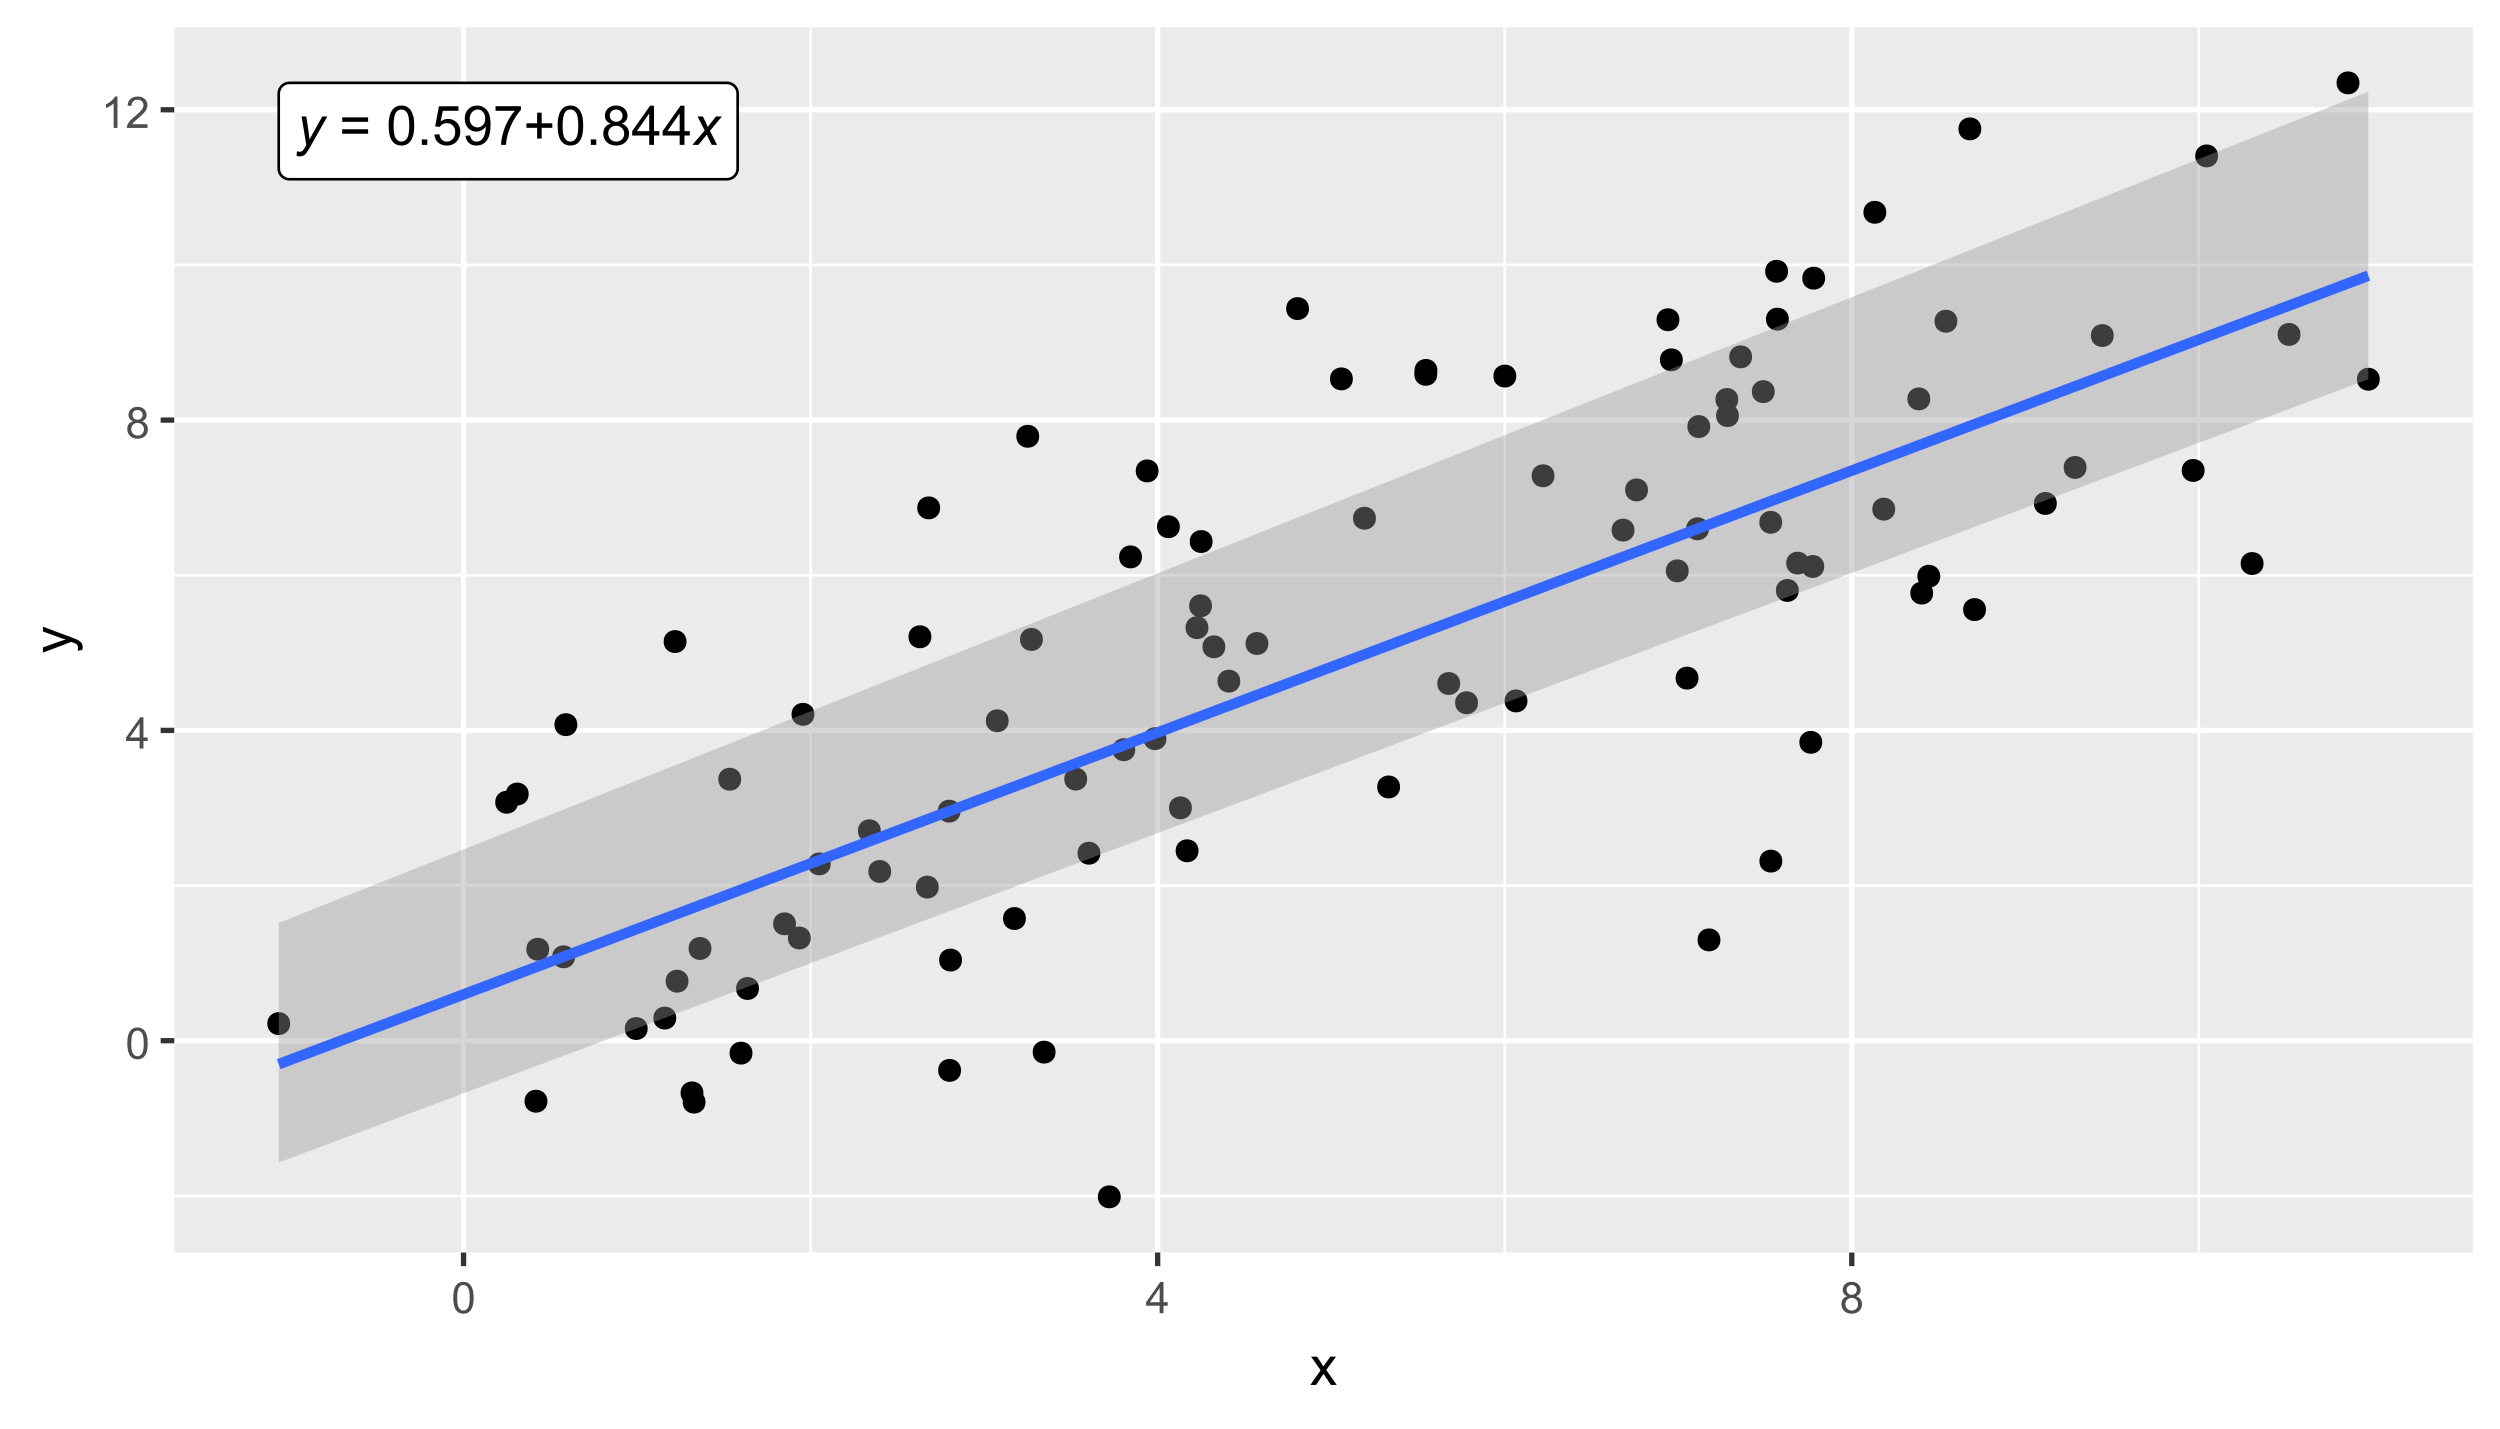 <?xml version="1.0" encoding="UTF-8"?>
<svg xmlns="http://www.w3.org/2000/svg" xmlns:xlink="http://www.w3.org/1999/xlink" width="504" height="288" viewBox="0 0 504 288">
<defs>
<g>
<g id="glyph-0-0">
<path d="M 0 2.211 L 0.059 1.293 C 0.262 1.352 0.457 1.379 0.648 1.379 C 0.844 1.379 1.004 1.336 1.125 1.246 C 1.285 1.125 1.457 0.902 1.645 0.578 L 1.957 0.016 L 1.004 -5.727 L 1.961 -5.727 L 2.395 -2.828 C 2.48 -2.258 2.555 -1.688 2.613 -1.117 L 5.176 -5.727 L 6.195 -5.727 L 2.543 0.762 C 2.191 1.391 1.879 1.812 1.605 2.016 C 1.332 2.223 1.02 2.324 0.664 2.324 C 0.438 2.324 0.215 2.285 0 2.211 Z M 0 2.211 "/>
</g>
<g id="glyph-0-1">
<path d="M -0.016 0 L 2.473 -2.906 L 1.047 -5.727 L 2.125 -5.727 L 2.609 -4.707 C 2.789 -4.324 2.949 -3.961 3.094 -3.613 L 4.742 -5.727 L 5.934 -5.727 L 3.531 -2.828 L 4.977 0 L 3.898 0 L 3.324 -1.164 C 3.203 -1.414 3.066 -1.719 2.91 -2.086 L 1.207 0 Z M -0.016 0 "/>
</g>
<g id="glyph-1-0">
<path d="M 5.832 -4.648 L 0.613 -4.648 L 0.613 -5.551 L 5.832 -5.551 L 5.832 -4.648 M 5.832 -2.246 L 0.613 -2.246 L 0.613 -3.152 L 5.832 -3.152 Z M 5.832 -2.246 "/>
</g>
<g id="glyph-1-1">
<path d="M 0.457 -3.898 C 0.457 -4.832 0.555 -5.582 0.746 -6.152 C 0.938 -6.723 1.223 -7.164 1.605 -7.473 C 1.984 -7.781 2.461 -7.934 3.035 -7.934 C 3.457 -7.934 3.832 -7.848 4.152 -7.68 C 4.469 -7.508 4.734 -7.262 4.941 -6.941 C 5.152 -6.617 5.316 -6.227 5.434 -5.766 C 5.551 -5.305 5.613 -4.68 5.613 -3.898 C 5.613 -2.969 5.516 -2.223 5.324 -1.652 C 5.137 -1.082 4.852 -0.641 4.473 -0.332 C 4.094 -0.02 3.613 0.133 3.035 0.133 C 2.273 0.133 1.676 -0.137 1.238 -0.684 C 0.719 -1.344 0.457 -2.414 0.457 -3.898 M 1.457 -3.898 C 1.457 -2.602 1.605 -1.738 1.91 -1.309 C 2.215 -0.879 2.59 -0.664 3.035 -0.664 C 3.48 -0.664 3.855 -0.879 4.16 -1.309 C 4.461 -1.742 4.613 -2.605 4.613 -3.898 C 4.613 -5.199 4.461 -6.062 4.16 -6.488 C 3.855 -6.918 3.477 -7.133 3.023 -7.133 C 2.578 -7.133 2.223 -6.941 1.957 -6.566 C 1.621 -6.086 1.457 -5.195 1.457 -3.898 Z M 1.457 -3.898 "/>
</g>
<g id="glyph-1-2">
<path d="M 1.004 0 L 1.004 -1.105 L 2.109 -1.105 L 2.109 0 Z M 1.004 0 "/>
</g>
<g id="glyph-1-3">
<path d="M 0.457 -2.07 L 1.477 -2.156 C 1.551 -1.66 1.727 -1.289 2.004 -1.039 C 2.277 -0.789 2.609 -0.664 2.996 -0.664 C 3.465 -0.664 3.859 -0.84 4.184 -1.191 C 4.508 -1.543 4.668 -2.012 4.668 -2.594 C 4.668 -3.145 4.512 -3.582 4.203 -3.902 C 3.891 -4.223 3.484 -4.383 2.98 -4.383 C 2.668 -4.383 2.387 -4.312 2.133 -4.168 C 1.883 -4.027 1.684 -3.844 1.543 -3.617 L 0.629 -3.734 L 1.395 -7.793 L 5.324 -7.793 L 5.324 -6.867 L 2.172 -6.867 L 1.746 -4.742 C 2.223 -5.074 2.719 -5.238 3.238 -5.238 C 3.93 -5.238 4.512 -5 4.984 -4.523 C 5.461 -4.043 5.699 -3.43 5.699 -2.68 C 5.699 -1.965 5.488 -1.348 5.074 -0.824 C 4.566 -0.184 3.875 0.133 2.996 0.133 C 2.277 0.133 1.691 -0.066 1.238 -0.469 C 0.781 -0.871 0.523 -1.406 0.457 -2.07 Z M 0.457 -2.07 "/>
</g>
<g id="glyph-1-4">
<path d="M 0.605 -1.828 L 1.535 -1.914 C 1.617 -1.477 1.766 -1.156 1.988 -0.961 C 2.211 -0.762 2.496 -0.664 2.848 -0.664 C 3.145 -0.664 3.406 -0.73 3.629 -0.867 C 3.855 -1.004 4.039 -1.188 4.184 -1.414 C 4.328 -1.645 4.445 -1.953 4.543 -2.34 C 4.641 -2.727 4.691 -3.121 4.691 -3.523 C 4.691 -3.57 4.688 -3.633 4.684 -3.719 C 4.492 -3.41 4.227 -3.16 3.891 -2.969 C 3.555 -2.773 3.188 -2.68 2.797 -2.68 C 2.145 -2.68 1.59 -2.918 1.137 -3.391 C 0.684 -3.863 0.457 -4.492 0.457 -5.266 C 0.457 -6.066 0.695 -6.715 1.168 -7.203 C 1.641 -7.691 2.23 -7.934 2.941 -7.934 C 3.457 -7.934 3.926 -7.797 4.352 -7.52 C 4.777 -7.242 5.102 -6.848 5.324 -6.336 C 5.543 -5.824 5.656 -5.082 5.656 -4.113 C 5.656 -3.102 5.547 -2.301 5.324 -1.699 C 5.105 -1.102 4.781 -0.648 4.348 -0.336 C 3.914 -0.023 3.406 0.133 2.824 0.133 C 2.207 0.133 1.703 -0.035 1.309 -0.379 C 0.918 -0.723 0.684 -1.207 0.605 -1.828 M 4.578 -5.316 C 4.578 -5.871 4.43 -6.312 4.133 -6.641 C 3.836 -6.969 3.48 -7.133 3.062 -7.133 C 2.629 -7.133 2.254 -6.957 1.934 -6.602 C 1.617 -6.25 1.457 -5.793 1.457 -5.234 C 1.457 -4.73 1.605 -4.32 1.91 -4.008 C 2.215 -3.695 2.59 -3.535 3.035 -3.535 C 3.484 -3.535 3.852 -3.695 4.141 -4.008 C 4.434 -4.32 4.578 -4.758 4.578 -5.316 Z M 4.578 -5.316 "/>
</g>
<g id="glyph-1-5">
<path d="M 0.523 -6.867 L 0.523 -7.801 L 5.637 -7.801 L 5.637 -7.047 C 5.137 -6.512 4.637 -5.797 4.141 -4.91 C 3.648 -4.023 3.266 -3.109 2.996 -2.172 C 2.805 -1.512 2.68 -0.785 2.625 0 L 1.629 0 C 1.641 -0.621 1.762 -1.371 1.996 -2.254 C 2.227 -3.133 2.562 -3.984 3 -4.801 C 3.438 -5.617 3.902 -6.309 4.395 -6.867 Z M 0.523 -6.867 "/>
</g>
<g id="glyph-1-6">
<path d="M 2.766 -1.277 L 2.766 -3.445 L 0.613 -3.445 L 0.613 -4.352 L 2.766 -4.352 L 2.766 -6.5 L 3.684 -6.5 L 3.684 -4.352 L 5.832 -4.352 L 5.832 -3.445 L 3.684 -3.445 L 3.684 -1.277 Z M 2.766 -1.277 "/>
</g>
<g id="glyph-1-7">
<path d="M 1.953 -4.285 C 1.551 -4.434 1.25 -4.645 1.055 -4.918 C 0.863 -5.188 0.766 -5.516 0.766 -5.898 C 0.766 -6.473 0.973 -6.957 1.387 -7.348 C 1.797 -7.738 2.348 -7.934 3.035 -7.934 C 3.727 -7.934 4.281 -7.734 4.699 -7.332 C 5.121 -6.934 5.332 -6.445 5.332 -5.871 C 5.332 -5.504 5.234 -5.184 5.043 -4.914 C 4.852 -4.641 4.559 -4.434 4.168 -4.285 C 4.652 -4.129 5.02 -3.871 5.273 -3.52 C 5.527 -3.168 5.656 -2.746 5.656 -2.258 C 5.656 -1.582 5.414 -1.016 4.938 -0.555 C 4.461 -0.094 3.832 0.133 3.051 0.133 C 2.27 0.133 1.641 -0.098 1.164 -0.559 C 0.688 -1.02 0.449 -1.594 0.449 -2.285 C 0.449 -2.801 0.578 -3.23 0.84 -3.578 C 1.098 -3.922 1.469 -4.16 1.953 -4.285 M 1.758 -5.93 C 1.758 -5.555 1.879 -5.25 2.117 -5.012 C 2.359 -4.777 2.672 -4.656 3.055 -4.656 C 3.43 -4.656 3.738 -4.773 3.977 -5.012 C 4.215 -5.246 4.332 -5.535 4.332 -5.875 C 4.332 -6.23 4.211 -6.531 3.965 -6.773 C 3.719 -7.016 3.414 -7.137 3.047 -7.137 C 2.676 -7.137 2.367 -7.02 2.125 -6.781 C 1.879 -6.543 1.758 -6.262 1.758 -5.93 M 1.445 -2.281 C 1.445 -2.004 1.512 -1.734 1.641 -1.477 C 1.773 -1.219 1.969 -1.02 2.227 -0.875 C 2.484 -0.734 2.762 -0.664 3.062 -0.664 C 3.523 -0.664 3.906 -0.812 4.211 -1.109 C 4.512 -1.41 4.664 -1.789 4.664 -2.246 C 4.664 -2.715 4.508 -3.102 4.195 -3.406 C 3.887 -3.711 3.496 -3.863 3.031 -3.863 C 2.574 -3.863 2.195 -3.715 1.895 -3.414 C 1.594 -3.109 1.445 -2.734 1.445 -2.281 Z M 1.445 -2.281 "/>
</g>
<g id="glyph-1-8">
<path d="M 3.57 0 L 3.57 -1.891 L 0.141 -1.891 L 0.141 -2.781 L 3.746 -7.902 L 4.539 -7.902 L 4.539 -2.781 L 5.605 -2.781 L 5.605 -1.891 L 4.539 -1.891 L 4.539 0 L 3.57 0 M 3.57 -2.781 L 3.57 -6.344 L 1.094 -2.781 Z M 3.57 -2.781 "/>
</g>
<g id="glyph-2-0">
<path d="M 0.367 -3.105 C 0.367 -3.852 0.441 -4.449 0.594 -4.906 C 0.75 -5.359 0.977 -5.711 1.277 -5.957 C 1.582 -6.203 1.961 -6.324 2.418 -6.324 C 2.758 -6.324 3.055 -6.258 3.309 -6.121 C 3.562 -5.984 3.773 -5.789 3.941 -5.531 C 4.105 -5.277 4.238 -4.965 4.332 -4.594 C 4.426 -4.227 4.473 -3.73 4.473 -3.105 C 4.473 -2.367 4.398 -1.77 4.246 -1.316 C 4.094 -0.863 3.867 -0.512 3.562 -0.266 C 3.262 -0.016 2.879 0.109 2.418 0.109 C 1.812 0.109 1.336 -0.109 0.988 -0.547 C 0.574 -1.07 0.367 -1.922 0.367 -3.105 M 1.16 -3.105 C 1.16 -2.074 1.281 -1.383 1.523 -1.043 C 1.766 -0.699 2.062 -0.527 2.418 -0.527 C 2.773 -0.527 3.074 -0.699 3.316 -1.043 C 3.559 -1.387 3.68 -2.074 3.68 -3.105 C 3.68 -4.145 3.559 -4.832 3.316 -5.172 C 3.074 -5.516 2.773 -5.684 2.41 -5.684 C 2.055 -5.684 1.773 -5.535 1.559 -5.234 C 1.293 -4.852 1.16 -4.141 1.16 -3.105 Z M 1.16 -3.105 "/>
</g>
<g id="glyph-2-1">
<path d="M 2.844 0 L 2.844 -1.508 L 0.113 -1.508 L 0.113 -2.219 L 2.988 -6.301 L 3.617 -6.301 L 3.617 -2.219 L 4.469 -2.219 L 4.469 -1.508 L 3.617 -1.508 L 3.617 0 L 2.844 0 M 2.844 -2.219 L 2.844 -5.059 L 0.871 -2.219 Z M 2.844 -2.219 "/>
</g>
<g id="glyph-2-2">
<path d="M 1.555 -3.418 C 1.234 -3.535 0.996 -3.699 0.844 -3.918 C 0.688 -4.137 0.609 -4.398 0.609 -4.699 C 0.609 -5.16 0.773 -5.543 1.105 -5.855 C 1.434 -6.168 1.871 -6.324 2.418 -6.324 C 2.969 -6.324 3.41 -6.164 3.746 -5.848 C 4.082 -5.527 4.25 -5.137 4.25 -4.68 C 4.25 -4.387 4.172 -4.133 4.02 -3.918 C 3.867 -3.699 3.633 -3.535 3.32 -3.418 C 3.707 -3.289 4.004 -3.086 4.203 -2.805 C 4.406 -2.523 4.508 -2.191 4.508 -1.801 C 4.508 -1.262 4.316 -0.809 3.938 -0.441 C 3.555 -0.074 3.055 0.109 2.434 0.109 C 1.809 0.109 1.309 -0.078 0.93 -0.445 C 0.547 -0.812 0.355 -1.273 0.355 -1.82 C 0.355 -2.23 0.461 -2.574 0.668 -2.852 C 0.875 -3.129 1.172 -3.316 1.555 -3.418 M 1.402 -4.727 C 1.402 -4.43 1.496 -4.184 1.688 -3.996 C 1.879 -3.809 2.129 -3.711 2.438 -3.711 C 2.734 -3.711 2.977 -3.805 3.168 -3.992 C 3.359 -4.18 3.453 -4.41 3.453 -4.684 C 3.453 -4.969 3.355 -5.207 3.16 -5.398 C 2.965 -5.594 2.719 -5.688 2.43 -5.688 C 2.133 -5.688 1.887 -5.594 1.691 -5.406 C 1.5 -5.215 1.402 -4.988 1.402 -4.727 M 1.152 -1.816 C 1.152 -1.598 1.203 -1.383 1.309 -1.176 C 1.414 -0.973 1.57 -0.812 1.773 -0.699 C 1.98 -0.586 2.203 -0.527 2.441 -0.527 C 2.809 -0.527 3.117 -0.648 3.355 -0.887 C 3.598 -1.121 3.719 -1.426 3.719 -1.793 C 3.719 -2.164 3.594 -2.473 3.344 -2.715 C 3.098 -2.961 2.789 -3.082 2.414 -3.082 C 2.051 -3.082 1.75 -2.961 1.512 -2.719 C 1.27 -2.48 1.152 -2.18 1.152 -1.816 Z M 1.152 -1.816 "/>
</g>
<g id="glyph-2-3">
<path d="M 3.277 0 L 2.504 0 L 2.504 -4.93 C 2.32 -4.75 2.074 -4.574 1.773 -4.395 C 1.469 -4.219 1.199 -4.086 0.957 -3.996 L 0.957 -4.742 C 1.391 -4.945 1.77 -5.195 2.094 -5.484 C 2.418 -5.773 2.645 -6.055 2.781 -6.324 L 3.277 -6.324 Z M 3.277 0 "/>
</g>
<g id="glyph-2-4">
<path d="M 4.43 -0.742 L 4.43 0 L 0.266 0 C 0.262 -0.188 0.289 -0.367 0.355 -0.539 C 0.461 -0.82 0.633 -1.102 0.867 -1.375 C 1.098 -1.648 1.438 -1.969 1.879 -2.328 C 2.562 -2.891 3.023 -3.336 3.266 -3.664 C 3.508 -3.992 3.625 -4.301 3.625 -4.594 C 3.625 -4.898 3.516 -5.16 3.297 -5.367 C 3.078 -5.578 2.793 -5.684 2.441 -5.684 C 2.066 -5.684 1.77 -5.574 1.547 -5.352 C 1.324 -5.125 1.211 -4.816 1.207 -4.422 L 0.414 -4.504 C 0.469 -5.098 0.672 -5.547 1.027 -5.859 C 1.383 -6.168 1.859 -6.324 2.457 -6.324 C 3.062 -6.324 3.539 -6.156 3.895 -5.824 C 4.246 -5.488 4.422 -5.07 4.422 -4.578 C 4.422 -4.324 4.371 -4.078 4.266 -3.832 C 4.164 -3.59 3.992 -3.332 3.754 -3.062 C 3.516 -2.793 3.117 -2.426 2.562 -1.957 C 2.098 -1.566 1.801 -1.301 1.668 -1.164 C 1.535 -1.023 1.426 -0.883 1.34 -0.742 Z M 4.43 -0.742 "/>
</g>
<g id="glyph-3-0">
<path d="M 0.082 0 L 2.164 -2.965 L 0.234 -5.703 L 1.445 -5.703 L 2.32 -4.367 C 2.484 -4.113 2.617 -3.898 2.719 -3.727 C 2.875 -3.965 3.02 -4.172 3.152 -4.355 L 4.113 -5.703 L 5.27 -5.703 L 3.297 -3.02 L 5.418 0 L 4.234 0 L 3.062 -1.773 L 2.75 -2.25 L 1.25 0 Z M 0.082 0 "/>
</g>
<g id="glyph-4-0">
<path d="M 2.195 -0.684 L 1.289 -0.574 C 1.348 -0.785 1.375 -0.969 1.375 -1.129 C 1.375 -1.344 1.34 -1.516 1.266 -1.645 C 1.195 -1.773 1.094 -1.879 0.969 -1.961 C 0.871 -2.02 0.629 -2.121 0.246 -2.258 C 0.195 -2.273 0.113 -2.301 0.012 -2.344 L -5.703 -0.176 L -5.703 -1.219 L -2.402 -2.406 C -1.98 -2.559 -1.543 -2.699 -1.078 -2.82 C -1.523 -2.93 -1.957 -3.062 -2.379 -3.219 L -5.703 -4.438 L -5.703 -5.402 L 0.098 -3.234 C 0.723 -3 1.156 -2.82 1.391 -2.691 C 1.711 -2.52 1.945 -2.32 2.094 -2.102 C 2.242 -1.879 2.316 -1.613 2.316 -1.305 C 2.316 -1.117 2.277 -0.91 2.195 -0.684 Z M 2.195 -0.684 "/>
</g>
</g>
<clipPath id="clip-0">
<path clip-rule="nonzero" d="M 35.129 5.48 L 498.523 5.48 L 498.523 252.512 L 35.129 252.512 Z M 35.129 5.48 "/>
</clipPath>
<clipPath id="clip-1">
<path clip-rule="nonzero" d="M 35.129 240 L 498.523 240 L 498.523 242 L 35.129 242 Z M 35.129 240 "/>
</clipPath>
<clipPath id="clip-2">
<path clip-rule="nonzero" d="M 35.129 178 L 498.523 178 L 498.523 179 L 35.129 179 Z M 35.129 178 "/>
</clipPath>
<clipPath id="clip-3">
<path clip-rule="nonzero" d="M 35.129 115 L 498.523 115 L 498.523 117 L 35.129 117 Z M 35.129 115 "/>
</clipPath>
<clipPath id="clip-4">
<path clip-rule="nonzero" d="M 35.129 53 L 498.523 53 L 498.523 54 L 35.129 54 Z M 35.129 53 "/>
</clipPath>
<clipPath id="clip-5">
<path clip-rule="nonzero" d="M 163 5.48 L 164 5.48 L 164 252.512 L 163 252.512 Z M 163 5.48 "/>
</clipPath>
<clipPath id="clip-6">
<path clip-rule="nonzero" d="M 303 5.48 L 304 5.48 L 304 252.512 L 303 252.512 Z M 303 5.48 "/>
</clipPath>
<clipPath id="clip-7">
<path clip-rule="nonzero" d="M 443 5.48 L 444 5.48 L 444 252.512 L 443 252.512 Z M 443 5.48 "/>
</clipPath>
<clipPath id="clip-8">
<path clip-rule="nonzero" d="M 35.129 209 L 498.523 209 L 498.523 211 L 35.129 211 Z M 35.129 209 "/>
</clipPath>
<clipPath id="clip-9">
<path clip-rule="nonzero" d="M 35.129 146 L 498.523 146 L 498.523 148 L 35.129 148 Z M 35.129 146 "/>
</clipPath>
<clipPath id="clip-10">
<path clip-rule="nonzero" d="M 35.129 84 L 498.523 84 L 498.523 86 L 35.129 86 Z M 35.129 84 "/>
</clipPath>
<clipPath id="clip-11">
<path clip-rule="nonzero" d="M 35.129 21 L 498.523 21 L 498.523 23 L 35.129 23 Z M 35.129 21 "/>
</clipPath>
<clipPath id="clip-12">
<path clip-rule="nonzero" d="M 92 5.48 L 94 5.48 L 94 252.512 L 92 252.512 Z M 92 5.48 "/>
</clipPath>
<clipPath id="clip-13">
<path clip-rule="nonzero" d="M 232 5.48 L 234 5.48 L 234 252.512 L 232 252.512 Z M 232 5.48 "/>
</clipPath>
<clipPath id="clip-14">
<path clip-rule="nonzero" d="M 372 5.48 L 374 5.48 L 374 252.512 L 372 252.512 Z M 372 5.48 "/>
</clipPath>
</defs>
<rect x="-50.4" y="-28.8" width="604.8" height="345.6" fill="rgb(100%, 100%, 100%)" fill-opacity="1"/>
<rect x="-50.4" y="-28.8" width="604.8" height="345.6" fill="rgb(100%, 100%, 100%)" fill-opacity="1"/>
<path fill="none" stroke-width="1.067" stroke-linecap="round" stroke-linejoin="round" stroke="rgb(100%, 100%, 100%)" stroke-opacity="1" stroke-miterlimit="10" d="M 0 288 L 504 288 L 504 0 L 0 0 Z M 0 288 "/>
<g clip-path="url(#clip-0)">
<path fill-rule="nonzero" fill="rgb(92.157%, 92.157%, 92.157%)" fill-opacity="1" d="M 35.129 252.508 L 498.523 252.508 L 498.523 5.477 L 35.129 5.477 Z M 35.129 252.508 "/>
</g>
<g clip-path="url(#clip-1)">
<path fill="none" stroke-width="0.533" stroke-linecap="butt" stroke-linejoin="round" stroke="rgb(100%, 100%, 100%)" stroke-opacity="1" stroke-miterlimit="10" d="M 35.129 241.086 L 498.52 241.086 "/>
</g>
<g clip-path="url(#clip-2)">
<path fill="none" stroke-width="0.533" stroke-linecap="butt" stroke-linejoin="round" stroke="rgb(100%, 100%, 100%)" stroke-opacity="1" stroke-miterlimit="10" d="M 35.129 178.527 L 498.52 178.527 "/>
</g>
<g clip-path="url(#clip-3)">
<path fill="none" stroke-width="0.533" stroke-linecap="butt" stroke-linejoin="round" stroke="rgb(100%, 100%, 100%)" stroke-opacity="1" stroke-miterlimit="10" d="M 35.129 115.969 L 498.52 115.969 "/>
</g>
<g clip-path="url(#clip-4)">
<path fill="none" stroke-width="0.533" stroke-linecap="butt" stroke-linejoin="round" stroke="rgb(100%, 100%, 100%)" stroke-opacity="1" stroke-miterlimit="10" d="M 35.129 53.414 L 498.52 53.414 "/>
</g>
<g clip-path="url(#clip-5)">
<path fill="none" stroke-width="0.533" stroke-linecap="butt" stroke-linejoin="round" stroke="rgb(100%, 100%, 100%)" stroke-opacity="1" stroke-miterlimit="10" d="M 163.418 252.508 L 163.418 5.48 "/>
</g>
<g clip-path="url(#clip-6)">
<path fill="none" stroke-width="0.533" stroke-linecap="butt" stroke-linejoin="round" stroke="rgb(100%, 100%, 100%)" stroke-opacity="1" stroke-miterlimit="10" d="M 303.352 252.508 L 303.352 5.48 "/>
</g>
<g clip-path="url(#clip-7)">
<path fill="none" stroke-width="0.533" stroke-linecap="butt" stroke-linejoin="round" stroke="rgb(100%, 100%, 100%)" stroke-opacity="1" stroke-miterlimit="10" d="M 443.285 252.508 L 443.285 5.48 "/>
</g>
<g clip-path="url(#clip-8)">
<path fill="none" stroke-width="1.067" stroke-linecap="butt" stroke-linejoin="round" stroke="rgb(100%, 100%, 100%)" stroke-opacity="1" stroke-miterlimit="10" d="M 35.129 209.809 L 498.52 209.809 "/>
</g>
<g clip-path="url(#clip-9)">
<path fill="none" stroke-width="1.067" stroke-linecap="butt" stroke-linejoin="round" stroke="rgb(100%, 100%, 100%)" stroke-opacity="1" stroke-miterlimit="10" d="M 35.129 147.25 L 498.52 147.25 "/>
</g>
<g clip-path="url(#clip-10)">
<path fill="none" stroke-width="1.067" stroke-linecap="butt" stroke-linejoin="round" stroke="rgb(100%, 100%, 100%)" stroke-opacity="1" stroke-miterlimit="10" d="M 35.129 84.691 L 498.52 84.691 "/>
</g>
<g clip-path="url(#clip-11)">
<path fill="none" stroke-width="1.067" stroke-linecap="butt" stroke-linejoin="round" stroke="rgb(100%, 100%, 100%)" stroke-opacity="1" stroke-miterlimit="10" d="M 35.129 22.133 L 498.52 22.133 "/>
</g>
<g clip-path="url(#clip-12)">
<path fill="none" stroke-width="1.067" stroke-linecap="butt" stroke-linejoin="round" stroke="rgb(100%, 100%, 100%)" stroke-opacity="1" stroke-miterlimit="10" d="M 93.453 252.508 L 93.453 5.48 "/>
</g>
<g clip-path="url(#clip-13)">
<path fill="none" stroke-width="1.067" stroke-linecap="butt" stroke-linejoin="round" stroke="rgb(100%, 100%, 100%)" stroke-opacity="1" stroke-miterlimit="10" d="M 233.387 252.508 L 233.387 5.48 "/>
</g>
<g clip-path="url(#clip-14)">
<path fill="none" stroke-width="1.067" stroke-linecap="butt" stroke-linejoin="round" stroke="rgb(100%, 100%, 100%)" stroke-opacity="1" stroke-miterlimit="10" d="M 373.32 252.508 L 373.32 5.48 "/>
</g>
<path fill-rule="nonzero" fill="rgb(0%, 0%, 0%)" fill-opacity="1" stroke-width="0.709" stroke-linecap="round" stroke-linejoin="round" stroke="rgb(0%, 0%, 0%)" stroke-opacity="1" stroke-miterlimit="10" d="M 110.008 222.004 C 110.008 224.609 106.098 224.609 106.098 222.004 C 106.098 219.398 110.008 219.398 110.008 222.004 "/>
<path fill-rule="nonzero" fill="rgb(0%, 0%, 0%)" fill-opacity="1" stroke-width="0.709" stroke-linecap="round" stroke-linejoin="round" stroke="rgb(0%, 0%, 0%)" stroke-opacity="1" stroke-miterlimit="10" d="M 58.145 206.359 C 58.145 208.965 54.238 208.965 54.238 206.359 C 54.238 203.75 58.145 203.75 58.145 206.359 "/>
<path fill-rule="nonzero" fill="rgb(0%, 0%, 0%)" fill-opacity="1" stroke-width="0.709" stroke-linecap="round" stroke-linejoin="round" stroke="rgb(0%, 0%, 0%)" stroke-opacity="1" stroke-miterlimit="10" d="M 130.219 207.352 C 130.219 209.957 126.309 209.957 126.309 207.352 C 126.309 204.742 130.219 204.742 130.219 207.352 "/>
<path fill-rule="nonzero" fill="rgb(0%, 0%, 0%)" fill-opacity="1" stroke-width="0.709" stroke-linecap="round" stroke-linejoin="round" stroke="rgb(0%, 0%, 0%)" stroke-opacity="1" stroke-miterlimit="10" d="M 135.977 205.242 C 135.977 207.848 132.066 207.848 132.066 205.242 C 132.066 202.633 135.977 202.633 135.977 205.242 "/>
<path fill-rule="nonzero" fill="rgb(0%, 0%, 0%)" fill-opacity="1" stroke-width="0.709" stroke-linecap="round" stroke-linejoin="round" stroke="rgb(0%, 0%, 0%)" stroke-opacity="1" stroke-miterlimit="10" d="M 141.461 220.328 C 141.461 222.934 137.551 222.934 137.551 220.328 C 137.551 217.719 141.461 217.719 141.461 220.328 "/>
<path fill-rule="nonzero" fill="rgb(0%, 0%, 0%)" fill-opacity="1" stroke-width="0.709" stroke-linecap="round" stroke-linejoin="round" stroke="rgb(0%, 0%, 0%)" stroke-opacity="1" stroke-miterlimit="10" d="M 143.078 191.211 C 143.078 193.816 139.168 193.816 139.168 191.211 C 139.168 188.602 143.078 188.602 143.078 191.211 "/>
<path fill-rule="nonzero" fill="rgb(0%, 0%, 0%)" fill-opacity="1" stroke-width="0.709" stroke-linecap="round" stroke-linejoin="round" stroke="rgb(0%, 0%, 0%)" stroke-opacity="1" stroke-miterlimit="10" d="M 151.344 212.309 C 151.344 214.914 147.434 214.914 147.434 212.309 C 147.434 209.703 151.344 209.703 151.344 212.309 "/>
<path fill-rule="nonzero" fill="rgb(0%, 0%, 0%)" fill-opacity="1" stroke-width="0.709" stroke-linecap="round" stroke-linejoin="round" stroke="rgb(0%, 0%, 0%)" stroke-opacity="1" stroke-miterlimit="10" d="M 138.453 197.809 C 138.453 200.414 134.543 200.414 134.543 197.809 C 134.543 195.199 138.453 195.199 138.453 197.809 "/>
<path fill-rule="nonzero" fill="rgb(0%, 0%, 0%)" fill-opacity="1" stroke-width="0.709" stroke-linecap="round" stroke-linejoin="round" stroke="rgb(0%, 0%, 0%)" stroke-opacity="1" stroke-miterlimit="10" d="M 206.465 185.176 C 206.465 187.781 202.559 187.781 202.559 185.176 C 202.559 182.566 206.465 182.566 206.465 185.176 "/>
<path fill-rule="nonzero" fill="rgb(0%, 0%, 0%)" fill-opacity="1" stroke-width="0.709" stroke-linecap="round" stroke-linejoin="round" stroke="rgb(0%, 0%, 0%)" stroke-opacity="1" stroke-miterlimit="10" d="M 188.895 178.836 C 188.895 181.445 184.988 181.445 184.988 178.836 C 184.988 176.23 188.895 176.23 188.895 178.836 "/>
<path fill-rule="nonzero" fill="rgb(0%, 0%, 0%)" fill-opacity="1" stroke-width="0.709" stroke-linecap="round" stroke-linejoin="round" stroke="rgb(0%, 0%, 0%)" stroke-opacity="1" stroke-miterlimit="10" d="M 106.23 160.082 C 106.23 162.688 102.32 162.688 102.32 160.082 C 102.32 157.477 106.23 157.477 106.23 160.082 "/>
<path fill-rule="nonzero" fill="rgb(0%, 0%, 0%)" fill-opacity="1" stroke-width="0.709" stroke-linecap="round" stroke-linejoin="round" stroke="rgb(0%, 0%, 0%)" stroke-opacity="1" stroke-miterlimit="10" d="M 104.098 161.734 C 104.098 164.34 100.188 164.34 100.188 161.734 C 100.188 159.125 104.098 159.125 104.098 161.734 "/>
<path fill-rule="nonzero" fill="rgb(0%, 0%, 0%)" fill-opacity="1" stroke-width="0.709" stroke-linecap="round" stroke-linejoin="round" stroke="rgb(0%, 0%, 0%)" stroke-opacity="1" stroke-miterlimit="10" d="M 116.039 146.094 C 116.039 148.699 112.129 148.699 112.129 146.094 C 112.129 143.484 116.039 143.484 116.039 146.094 "/>
<path fill-rule="nonzero" fill="rgb(0%, 0%, 0%)" fill-opacity="1" stroke-width="0.709" stroke-linecap="round" stroke-linejoin="round" stroke="rgb(0%, 0%, 0%)" stroke-opacity="1" stroke-miterlimit="10" d="M 193.305 163.531 C 193.305 166.141 189.395 166.141 189.395 163.531 C 189.395 160.926 193.305 160.926 193.305 163.531 "/>
<path fill-rule="nonzero" fill="rgb(0%, 0%, 0%)" fill-opacity="1" stroke-width="0.709" stroke-linecap="round" stroke-linejoin="round" stroke="rgb(0%, 0%, 0%)" stroke-opacity="1" stroke-miterlimit="10" d="M 141.879 222.188 C 141.879 224.793 137.973 224.793 137.973 222.188 C 137.973 219.582 141.879 219.582 141.879 222.188 "/>
<path fill-rule="nonzero" fill="rgb(0%, 0%, 0%)" fill-opacity="1" stroke-width="0.709" stroke-linecap="round" stroke-linejoin="round" stroke="rgb(0%, 0%, 0%)" stroke-opacity="1" stroke-miterlimit="10" d="M 110.367 191.371 C 110.367 193.977 106.457 193.977 106.457 191.371 C 106.457 188.766 110.367 188.766 110.367 191.371 "/>
<path fill-rule="nonzero" fill="rgb(0%, 0%, 0%)" fill-opacity="1" stroke-width="0.709" stroke-linecap="round" stroke-linejoin="round" stroke="rgb(0%, 0%, 0%)" stroke-opacity="1" stroke-miterlimit="10" d="M 179.312 175.688 C 179.312 178.293 175.402 178.293 175.402 175.688 C 175.402 173.078 179.312 173.078 179.312 175.688 "/>
<path fill-rule="nonzero" fill="rgb(0%, 0%, 0%)" fill-opacity="1" stroke-width="0.709" stroke-linecap="round" stroke-linejoin="round" stroke="rgb(0%, 0%, 0%)" stroke-opacity="1" stroke-miterlimit="10" d="M 221.484 172.008 C 221.484 174.613 217.574 174.613 217.574 172.008 C 217.574 169.402 221.484 169.402 221.484 172.008 "/>
<path fill-rule="nonzero" fill="rgb(0%, 0%, 0%)" fill-opacity="1" stroke-width="0.709" stroke-linecap="round" stroke-linejoin="round" stroke="rgb(0%, 0%, 0%)" stroke-opacity="1" stroke-miterlimit="10" d="M 149.07 157.094 C 149.07 159.703 145.16 159.703 145.16 157.094 C 145.16 154.488 149.07 154.488 149.07 157.094 "/>
<path fill-rule="nonzero" fill="rgb(0%, 0%, 0%)" fill-opacity="1" stroke-width="0.709" stroke-linecap="round" stroke-linejoin="round" stroke="rgb(0%, 0%, 0%)" stroke-opacity="1" stroke-miterlimit="10" d="M 115.582 192.895 C 115.582 195.5 111.672 195.5 111.672 192.895 C 111.672 190.289 115.582 190.289 115.582 192.895 "/>
<path fill-rule="nonzero" fill="rgb(0%, 0%, 0%)" fill-opacity="1" stroke-width="0.709" stroke-linecap="round" stroke-linejoin="round" stroke="rgb(0%, 0%, 0%)" stroke-opacity="1" stroke-miterlimit="10" d="M 160.117 186.246 C 160.117 188.855 156.207 188.855 156.207 186.246 C 156.207 183.641 160.117 183.641 160.117 186.246 "/>
<path fill-rule="nonzero" fill="rgb(0%, 0%, 0%)" fill-opacity="1" stroke-width="0.709" stroke-linecap="round" stroke-linejoin="round" stroke="rgb(0%, 0%, 0%)" stroke-opacity="1" stroke-miterlimit="10" d="M 163.094 189.098 C 163.094 191.707 159.188 191.707 159.188 189.098 C 159.188 186.492 163.094 186.492 163.094 189.098 "/>
<path fill-rule="nonzero" fill="rgb(0%, 0%, 0%)" fill-opacity="1" stroke-width="0.709" stroke-linecap="round" stroke-linejoin="round" stroke="rgb(0%, 0%, 0%)" stroke-opacity="1" stroke-miterlimit="10" d="M 193.586 193.547 C 193.586 196.156 189.68 196.156 189.68 193.547 C 189.68 190.941 193.586 190.941 193.586 193.547 "/>
<path fill-rule="nonzero" fill="rgb(0%, 0%, 0%)" fill-opacity="1" stroke-width="0.709" stroke-linecap="round" stroke-linejoin="round" stroke="rgb(0%, 0%, 0%)" stroke-opacity="1" stroke-miterlimit="10" d="M 177.215 167.48 C 177.215 170.09 173.305 170.09 173.305 167.48 C 173.305 164.875 177.215 164.875 177.215 167.48 "/>
<path fill-rule="nonzero" fill="rgb(0%, 0%, 0%)" fill-opacity="1" stroke-width="0.709" stroke-linecap="round" stroke-linejoin="round" stroke="rgb(0%, 0%, 0%)" stroke-opacity="1" stroke-miterlimit="10" d="M 193.395 215.789 C 193.395 218.395 189.484 218.395 189.484 215.789 C 189.484 213.18 193.395 213.18 193.395 215.789 "/>
<path fill-rule="nonzero" fill="rgb(0%, 0%, 0%)" fill-opacity="1" stroke-width="0.709" stroke-linecap="round" stroke-linejoin="round" stroke="rgb(0%, 0%, 0%)" stroke-opacity="1" stroke-miterlimit="10" d="M 138.051 129.34 C 138.051 131.945 134.141 131.945 134.141 129.34 C 134.141 126.73 138.051 126.73 138.051 129.34 "/>
<path fill-rule="nonzero" fill="rgb(0%, 0%, 0%)" fill-opacity="1" stroke-width="0.709" stroke-linecap="round" stroke-linejoin="round" stroke="rgb(0%, 0%, 0%)" stroke-opacity="1" stroke-miterlimit="10" d="M 212.449 212.105 C 212.449 214.715 208.539 214.715 208.539 212.105 C 208.539 209.5 212.449 209.5 212.449 212.105 "/>
<path fill-rule="nonzero" fill="rgb(0%, 0%, 0%)" fill-opacity="1" stroke-width="0.709" stroke-linecap="round" stroke-linejoin="round" stroke="rgb(0%, 0%, 0%)" stroke-opacity="1" stroke-miterlimit="10" d="M 233.219 94.934 C 233.219 97.543 229.312 97.543 229.312 94.934 C 229.312 92.328 233.219 92.328 233.219 94.934 "/>
<path fill-rule="nonzero" fill="rgb(0%, 0%, 0%)" fill-opacity="1" stroke-width="0.709" stroke-linecap="round" stroke-linejoin="round" stroke="rgb(0%, 0%, 0%)" stroke-opacity="1" stroke-miterlimit="10" d="M 152.652 199.281 C 152.652 201.887 148.742 201.887 148.742 199.281 C 148.742 196.672 152.652 196.672 152.652 199.281 "/>
<path fill-rule="nonzero" fill="rgb(0%, 0%, 0%)" fill-opacity="1" stroke-width="0.709" stroke-linecap="round" stroke-linejoin="round" stroke="rgb(0%, 0%, 0%)" stroke-opacity="1" stroke-miterlimit="10" d="M 209.148 87.957 C 209.148 90.562 205.242 90.562 205.242 87.957 C 205.242 85.352 209.148 85.352 209.148 87.957 "/>
<path fill-rule="nonzero" fill="rgb(0%, 0%, 0%)" fill-opacity="1" stroke-width="0.709" stroke-linecap="round" stroke-linejoin="round" stroke="rgb(0%, 0%, 0%)" stroke-opacity="1" stroke-miterlimit="10" d="M 203 145.309 C 203 147.914 199.09 147.914 199.09 145.309 C 199.09 142.703 203 142.703 203 145.309 "/>
<path fill-rule="nonzero" fill="rgb(0%, 0%, 0%)" fill-opacity="1" stroke-width="0.709" stroke-linecap="round" stroke-linejoin="round" stroke="rgb(0%, 0%, 0%)" stroke-opacity="1" stroke-miterlimit="10" d="M 209.895 128.914 C 209.895 131.52 205.984 131.52 205.984 128.914 C 205.984 126.309 209.895 126.309 209.895 128.914 "/>
<path fill-rule="nonzero" fill="rgb(0%, 0%, 0%)" fill-opacity="1" stroke-width="0.709" stroke-linecap="round" stroke-linejoin="round" stroke="rgb(0%, 0%, 0%)" stroke-opacity="1" stroke-miterlimit="10" d="M 167.133 174.16 C 167.133 176.766 163.223 176.766 163.223 174.16 C 163.223 171.555 167.133 171.555 167.133 174.16 "/>
<path fill-rule="nonzero" fill="rgb(0%, 0%, 0%)" fill-opacity="1" stroke-width="0.709" stroke-linecap="round" stroke-linejoin="round" stroke="rgb(0%, 0%, 0%)" stroke-opacity="1" stroke-miterlimit="10" d="M 163.828 144.012 C 163.828 146.617 159.922 146.617 159.922 144.012 C 159.922 141.402 163.828 141.402 163.828 144.012 "/>
<path fill-rule="nonzero" fill="rgb(0%, 0%, 0%)" fill-opacity="1" stroke-width="0.709" stroke-linecap="round" stroke-linejoin="round" stroke="rgb(0%, 0%, 0%)" stroke-opacity="1" stroke-miterlimit="10" d="M 218.82 157.059 C 218.82 159.668 214.91 159.668 214.91 157.059 C 214.91 154.453 218.82 154.453 218.82 157.059 "/>
<path fill-rule="nonzero" fill="rgb(0%, 0%, 0%)" fill-opacity="1" stroke-width="0.709" stroke-linecap="round" stroke-linejoin="round" stroke="rgb(0%, 0%, 0%)" stroke-opacity="1" stroke-miterlimit="10" d="M 234.793 148.918 C 234.793 151.523 230.887 151.523 230.887 148.918 C 230.887 146.312 234.793 146.312 234.793 148.918 "/>
<path fill-rule="nonzero" fill="rgb(0%, 0%, 0%)" fill-opacity="1" stroke-width="0.709" stroke-linecap="round" stroke-linejoin="round" stroke="rgb(0%, 0%, 0%)" stroke-opacity="1" stroke-miterlimit="10" d="M 225.59 241.281 C 225.59 243.887 221.68 243.887 221.68 241.281 C 221.68 238.676 225.59 238.676 225.59 241.281 "/>
<path fill-rule="nonzero" fill="rgb(0%, 0%, 0%)" fill-opacity="1" stroke-width="0.709" stroke-linecap="round" stroke-linejoin="round" stroke="rgb(0%, 0%, 0%)" stroke-opacity="1" stroke-miterlimit="10" d="M 241.273 171.516 C 241.273 174.125 237.363 174.125 237.363 171.516 C 237.363 168.91 241.273 168.91 241.273 171.516 "/>
<path fill-rule="nonzero" fill="rgb(0%, 0%, 0%)" fill-opacity="1" stroke-width="0.709" stroke-linecap="round" stroke-linejoin="round" stroke="rgb(0%, 0%, 0%)" stroke-opacity="1" stroke-miterlimit="10" d="M 249.691 137.316 C 249.691 139.922 245.785 139.922 245.785 137.316 C 245.785 134.707 249.691 134.707 249.691 137.316 "/>
<path fill-rule="nonzero" fill="rgb(0%, 0%, 0%)" fill-opacity="1" stroke-width="0.709" stroke-linecap="round" stroke-linejoin="round" stroke="rgb(0%, 0%, 0%)" stroke-opacity="1" stroke-miterlimit="10" d="M 229.867 112.273 C 229.867 114.879 225.961 114.879 225.961 112.273 C 225.961 109.664 229.867 109.664 229.867 112.273 "/>
<path fill-rule="nonzero" fill="rgb(0%, 0%, 0%)" fill-opacity="1" stroke-width="0.709" stroke-linecap="round" stroke-linejoin="round" stroke="rgb(0%, 0%, 0%)" stroke-opacity="1" stroke-miterlimit="10" d="M 277.035 104.477 C 277.035 107.082 273.125 107.082 273.125 104.477 C 273.125 101.867 277.035 101.867 277.035 104.477 "/>
<path fill-rule="nonzero" fill="rgb(0%, 0%, 0%)" fill-opacity="1" stroke-width="0.709" stroke-linecap="round" stroke-linejoin="round" stroke="rgb(0%, 0%, 0%)" stroke-opacity="1" stroke-miterlimit="10" d="M 244.109 109.172 C 244.109 111.781 240.199 111.781 240.199 109.172 C 240.199 106.566 244.109 106.566 244.109 109.172 "/>
<path fill-rule="nonzero" fill="rgb(0%, 0%, 0%)" fill-opacity="1" stroke-width="0.709" stroke-linecap="round" stroke-linejoin="round" stroke="rgb(0%, 0%, 0%)" stroke-opacity="1" stroke-miterlimit="10" d="M 239.93 162.863 C 239.93 165.469 236.02 165.469 236.02 162.863 C 236.02 160.258 239.93 160.258 239.93 162.863 "/>
<path fill-rule="nonzero" fill="rgb(0%, 0%, 0%)" fill-opacity="1" stroke-width="0.709" stroke-linecap="round" stroke-linejoin="round" stroke="rgb(0%, 0%, 0%)" stroke-opacity="1" stroke-miterlimit="10" d="M 243.262 126.535 C 243.262 129.141 239.352 129.141 239.352 126.535 C 239.352 123.93 243.262 123.93 243.262 126.535 "/>
<path fill-rule="nonzero" fill="rgb(0%, 0%, 0%)" fill-opacity="1" stroke-width="0.709" stroke-linecap="round" stroke-linejoin="round" stroke="rgb(0%, 0%, 0%)" stroke-opacity="1" stroke-miterlimit="10" d="M 246.676 130.395 C 246.676 133 242.77 133 242.77 130.395 C 242.77 127.789 246.676 127.789 246.676 130.395 "/>
<path fill-rule="nonzero" fill="rgb(0%, 0%, 0%)" fill-opacity="1" stroke-width="0.709" stroke-linecap="round" stroke-linejoin="round" stroke="rgb(0%, 0%, 0%)" stroke-opacity="1" stroke-miterlimit="10" d="M 307.586 141.309 C 307.586 143.914 303.676 143.914 303.676 141.309 C 303.676 138.703 307.586 138.703 307.586 141.309 "/>
<path fill-rule="nonzero" fill="rgb(0%, 0%, 0%)" fill-opacity="1" stroke-width="0.709" stroke-linecap="round" stroke-linejoin="round" stroke="rgb(0%, 0%, 0%)" stroke-opacity="1" stroke-miterlimit="10" d="M 189.18 102.387 C 189.18 104.992 185.27 104.992 185.27 102.387 C 185.27 99.781 189.18 99.781 189.18 102.387 "/>
<path fill-rule="nonzero" fill="rgb(0%, 0%, 0%)" fill-opacity="1" stroke-width="0.709" stroke-linecap="round" stroke-linejoin="round" stroke="rgb(0%, 0%, 0%)" stroke-opacity="1" stroke-miterlimit="10" d="M 255.359 129.727 C 255.359 132.332 251.449 132.332 251.449 129.727 C 251.449 127.121 255.359 127.121 255.359 129.727 "/>
<path fill-rule="nonzero" fill="rgb(0%, 0%, 0%)" fill-opacity="1" stroke-width="0.709" stroke-linecap="round" stroke-linejoin="round" stroke="rgb(0%, 0%, 0%)" stroke-opacity="1" stroke-miterlimit="10" d="M 243.992 122.137 C 243.992 124.742 240.082 124.742 240.082 122.137 C 240.082 119.527 243.992 119.527 243.992 122.137 "/>
<path fill-rule="nonzero" fill="rgb(0%, 0%, 0%)" fill-opacity="1" stroke-width="0.709" stroke-linecap="round" stroke-linejoin="round" stroke="rgb(0%, 0%, 0%)" stroke-opacity="1" stroke-miterlimit="10" d="M 329.16 106.871 C 329.16 109.48 325.25 109.48 325.25 106.871 C 325.25 104.266 329.16 104.266 329.16 106.871 "/>
<path fill-rule="nonzero" fill="rgb(0%, 0%, 0%)" fill-opacity="1" stroke-width="0.709" stroke-linecap="round" stroke-linejoin="round" stroke="rgb(0%, 0%, 0%)" stroke-opacity="1" stroke-miterlimit="10" d="M 187.41 128.375 C 187.41 130.98 183.5 130.98 183.5 128.375 C 183.5 125.77 187.41 125.77 187.41 128.375 "/>
<path fill-rule="nonzero" fill="rgb(0%, 0%, 0%)" fill-opacity="1" stroke-width="0.709" stroke-linecap="round" stroke-linejoin="round" stroke="rgb(0%, 0%, 0%)" stroke-opacity="1" stroke-miterlimit="10" d="M 294.016 137.797 C 294.016 140.402 290.105 140.402 290.105 137.797 C 290.105 135.191 294.016 135.191 294.016 137.797 "/>
<path fill-rule="nonzero" fill="rgb(0%, 0%, 0%)" fill-opacity="1" stroke-width="0.709" stroke-linecap="round" stroke-linejoin="round" stroke="rgb(0%, 0%, 0%)" stroke-opacity="1" stroke-miterlimit="10" d="M 228.516 151.141 C 228.516 153.746 224.605 153.746 224.605 151.141 C 224.605 148.535 228.516 148.535 228.516 151.141 "/>
<path fill-rule="nonzero" fill="rgb(0%, 0%, 0%)" fill-opacity="1" stroke-width="0.709" stroke-linecap="round" stroke-linejoin="round" stroke="rgb(0%, 0%, 0%)" stroke-opacity="1" stroke-miterlimit="10" d="M 297.613 141.676 C 297.613 144.281 293.703 144.281 293.703 141.676 C 293.703 139.07 297.613 139.07 297.613 141.676 "/>
<path fill-rule="nonzero" fill="rgb(0%, 0%, 0%)" fill-opacity="1" stroke-width="0.709" stroke-linecap="round" stroke-linejoin="round" stroke="rgb(0%, 0%, 0%)" stroke-opacity="1" stroke-miterlimit="10" d="M 272.383 76.383 C 272.383 78.992 268.473 78.992 268.473 76.383 C 268.473 73.777 272.383 73.777 272.383 76.383 "/>
<path fill-rule="nonzero" fill="rgb(0%, 0%, 0%)" fill-opacity="1" stroke-width="0.709" stroke-linecap="round" stroke-linejoin="round" stroke="rgb(0%, 0%, 0%)" stroke-opacity="1" stroke-miterlimit="10" d="M 237.508 106.188 C 237.508 108.793 233.598 108.793 233.598 106.188 C 233.598 103.582 237.508 103.582 237.508 106.188 "/>
<path fill-rule="nonzero" fill="rgb(0%, 0%, 0%)" fill-opacity="1" stroke-width="0.709" stroke-linecap="round" stroke-linejoin="round" stroke="rgb(0%, 0%, 0%)" stroke-opacity="1" stroke-miterlimit="10" d="M 340.094 115.082 C 340.094 117.691 336.184 117.691 336.184 115.082 C 336.184 112.477 340.094 112.477 340.094 115.082 "/>
<path fill-rule="nonzero" fill="rgb(0%, 0%, 0%)" fill-opacity="1" stroke-width="0.709" stroke-linecap="round" stroke-linejoin="round" stroke="rgb(0%, 0%, 0%)" stroke-opacity="1" stroke-miterlimit="10" d="M 358.938 105.301 C 358.938 107.906 355.027 107.906 355.027 105.301 C 355.027 102.695 358.938 102.695 358.938 105.301 "/>
<path fill-rule="nonzero" fill="rgb(0%, 0%, 0%)" fill-opacity="1" stroke-width="0.709" stroke-linecap="round" stroke-linejoin="round" stroke="rgb(0%, 0%, 0%)" stroke-opacity="1" stroke-miterlimit="10" d="M 346.488 189.484 C 346.488 192.09 342.582 192.09 342.582 189.484 C 342.582 186.875 346.488 186.875 346.488 189.484 "/>
<path fill-rule="nonzero" fill="rgb(0%, 0%, 0%)" fill-opacity="1" stroke-width="0.709" stroke-linecap="round" stroke-linejoin="round" stroke="rgb(0%, 0%, 0%)" stroke-opacity="1" stroke-miterlimit="10" d="M 289.422 74.68 C 289.422 77.285 285.512 77.285 285.512 74.68 C 285.512 72.074 289.422 72.074 289.422 74.68 "/>
<path fill-rule="nonzero" fill="rgb(0%, 0%, 0%)" fill-opacity="1" stroke-width="0.709" stroke-linecap="round" stroke-linejoin="round" stroke="rgb(0%, 0%, 0%)" stroke-opacity="1" stroke-miterlimit="10" d="M 281.906 158.652 C 281.906 161.258 277.996 161.258 277.996 158.652 C 277.996 156.043 281.906 156.043 281.906 158.652 "/>
<path fill-rule="nonzero" fill="rgb(0%, 0%, 0%)" fill-opacity="1" stroke-width="0.709" stroke-linecap="round" stroke-linejoin="round" stroke="rgb(0%, 0%, 0%)" stroke-opacity="1" stroke-miterlimit="10" d="M 367.012 149.652 C 367.012 152.258 363.102 152.258 363.102 149.652 C 363.102 147.047 367.012 147.047 367.012 149.652 "/>
<path fill-rule="nonzero" fill="rgb(0%, 0%, 0%)" fill-opacity="1" stroke-width="0.709" stroke-linecap="round" stroke-linejoin="round" stroke="rgb(0%, 0%, 0%)" stroke-opacity="1" stroke-miterlimit="10" d="M 263.547 62.215 C 263.547 64.82 259.637 64.82 259.637 62.215 C 259.637 59.605 263.547 59.605 263.547 62.215 "/>
<path fill-rule="nonzero" fill="rgb(0%, 0%, 0%)" fill-opacity="1" stroke-width="0.709" stroke-linecap="round" stroke-linejoin="round" stroke="rgb(0%, 0%, 0%)" stroke-opacity="1" stroke-miterlimit="10" d="M 331.887 98.77 C 331.887 101.375 327.977 101.375 327.977 98.77 C 327.977 96.16 331.887 96.16 331.887 98.77 "/>
<path fill-rule="nonzero" fill="rgb(0%, 0%, 0%)" fill-opacity="1" stroke-width="0.709" stroke-linecap="round" stroke-linejoin="round" stroke="rgb(0%, 0%, 0%)" stroke-opacity="1" stroke-miterlimit="10" d="M 350.09 80.535 C 350.09 83.141 346.18 83.141 346.18 80.535 C 346.18 77.93 350.09 77.93 350.09 80.535 "/>
<path fill-rule="nonzero" fill="rgb(0%, 0%, 0%)" fill-opacity="1" stroke-width="0.709" stroke-linecap="round" stroke-linejoin="round" stroke="rgb(0%, 0%, 0%)" stroke-opacity="1" stroke-miterlimit="10" d="M 338.902 72.543 C 338.902 75.148 334.992 75.148 334.992 72.543 C 334.992 69.938 338.902 69.938 338.902 72.543 "/>
<path fill-rule="nonzero" fill="rgb(0%, 0%, 0%)" fill-opacity="1" stroke-width="0.709" stroke-linecap="round" stroke-linejoin="round" stroke="rgb(0%, 0%, 0%)" stroke-opacity="1" stroke-miterlimit="10" d="M 420.293 94.238 C 420.293 96.844 416.383 96.844 416.383 94.238 C 416.383 91.629 420.293 91.629 420.293 94.238 "/>
<path fill-rule="nonzero" fill="rgb(0%, 0%, 0%)" fill-opacity="1" stroke-width="0.709" stroke-linecap="round" stroke-linejoin="round" stroke="rgb(0%, 0%, 0%)" stroke-opacity="1" stroke-miterlimit="10" d="M 358.961 173.602 C 358.961 176.207 355.051 176.207 355.051 173.602 C 355.051 170.996 358.961 170.996 358.961 173.602 "/>
<path fill-rule="nonzero" fill="rgb(0%, 0%, 0%)" fill-opacity="1" stroke-width="0.709" stroke-linecap="round" stroke-linejoin="round" stroke="rgb(0%, 0%, 0%)" stroke-opacity="1" stroke-miterlimit="10" d="M 342.066 136.711 C 342.066 139.316 338.156 139.316 338.156 136.711 C 338.156 134.102 342.066 134.102 342.066 136.711 "/>
<path fill-rule="nonzero" fill="rgb(0%, 0%, 0%)" fill-opacity="1" stroke-width="0.709" stroke-linecap="round" stroke-linejoin="round" stroke="rgb(0%, 0%, 0%)" stroke-opacity="1" stroke-miterlimit="10" d="M 381.719 102.641 C 381.719 105.246 377.809 105.246 377.809 102.641 C 377.809 100.035 381.719 100.035 381.719 102.641 "/>
<path fill-rule="nonzero" fill="rgb(0%, 0%, 0%)" fill-opacity="1" stroke-width="0.709" stroke-linecap="round" stroke-linejoin="round" stroke="rgb(0%, 0%, 0%)" stroke-opacity="1" stroke-miterlimit="10" d="M 364.359 113.523 C 364.359 116.129 360.449 116.129 360.449 113.523 C 360.449 110.918 364.359 110.918 364.359 113.523 "/>
<path fill-rule="nonzero" fill="rgb(0%, 0%, 0%)" fill-opacity="1" stroke-width="0.709" stroke-linecap="round" stroke-linejoin="round" stroke="rgb(0%, 0%, 0%)" stroke-opacity="1" stroke-miterlimit="10" d="M 394.254 64.758 C 394.254 67.363 390.344 67.363 390.344 64.758 C 390.344 62.152 394.254 62.152 394.254 64.758 "/>
<path fill-rule="nonzero" fill="rgb(0%, 0%, 0%)" fill-opacity="1" stroke-width="0.709" stroke-linecap="round" stroke-linejoin="round" stroke="rgb(0%, 0%, 0%)" stroke-opacity="1" stroke-miterlimit="10" d="M 389.375 119.562 C 389.375 122.168 385.465 122.168 385.465 119.562 C 385.465 116.957 389.375 116.957 389.375 119.562 "/>
<path fill-rule="nonzero" fill="rgb(0%, 0%, 0%)" fill-opacity="1" stroke-width="0.709" stroke-linecap="round" stroke-linejoin="round" stroke="rgb(0%, 0%, 0%)" stroke-opacity="1" stroke-miterlimit="10" d="M 357.43 78.949 C 357.43 81.555 353.52 81.555 353.52 78.949 C 353.52 76.344 357.43 76.344 357.43 78.949 "/>
<path fill-rule="nonzero" fill="rgb(0%, 0%, 0%)" fill-opacity="1" stroke-width="0.709" stroke-linecap="round" stroke-linejoin="round" stroke="rgb(0%, 0%, 0%)" stroke-opacity="1" stroke-miterlimit="10" d="M 360.277 64.34 C 360.277 66.949 356.367 66.949 356.367 64.34 C 356.367 61.734 360.277 61.734 360.277 64.34 "/>
<path fill-rule="nonzero" fill="rgb(0%, 0%, 0%)" fill-opacity="1" stroke-width="0.709" stroke-linecap="round" stroke-linejoin="round" stroke="rgb(0%, 0%, 0%)" stroke-opacity="1" stroke-miterlimit="10" d="M 362.277 119.035 C 362.277 121.641 358.367 121.641 358.367 119.035 C 358.367 116.43 362.277 116.43 362.277 119.035 "/>
<path fill-rule="nonzero" fill="rgb(0%, 0%, 0%)" fill-opacity="1" stroke-width="0.709" stroke-linecap="round" stroke-linejoin="round" stroke="rgb(0%, 0%, 0%)" stroke-opacity="1" stroke-miterlimit="10" d="M 367.414 114.203 C 367.414 116.809 363.504 116.809 363.504 114.203 C 363.504 111.594 367.414 111.594 367.414 114.203 "/>
<path fill-rule="nonzero" fill="rgb(0%, 0%, 0%)" fill-opacity="1" stroke-width="0.709" stroke-linecap="round" stroke-linejoin="round" stroke="rgb(0%, 0%, 0%)" stroke-opacity="1" stroke-miterlimit="10" d="M 390.805 116.176 C 390.805 118.781 386.895 118.781 386.895 116.176 C 386.895 113.566 390.805 113.566 390.805 116.176 "/>
<path fill-rule="nonzero" fill="rgb(0%, 0%, 0%)" fill-opacity="1" stroke-width="0.709" stroke-linecap="round" stroke-linejoin="round" stroke="rgb(0%, 0%, 0%)" stroke-opacity="1" stroke-miterlimit="10" d="M 367.594 56.082 C 367.594 58.688 363.684 58.688 363.684 56.082 C 363.684 53.477 367.594 53.477 367.594 56.082 "/>
<path fill-rule="nonzero" fill="rgb(0%, 0%, 0%)" fill-opacity="1" stroke-width="0.709" stroke-linecap="round" stroke-linejoin="round" stroke="rgb(0%, 0%, 0%)" stroke-opacity="1" stroke-miterlimit="10" d="M 313.035 95.918 C 313.035 98.523 309.125 98.523 309.125 95.918 C 309.125 93.312 313.035 93.312 313.035 95.918 "/>
<path fill-rule="nonzero" fill="rgb(0%, 0%, 0%)" fill-opacity="1" stroke-width="0.709" stroke-linecap="round" stroke-linejoin="round" stroke="rgb(0%, 0%, 0%)" stroke-opacity="1" stroke-miterlimit="10" d="M 344.434 85.996 C 344.434 88.602 340.523 88.602 340.523 85.996 C 340.523 83.391 344.434 83.391 344.434 85.996 "/>
<path fill-rule="nonzero" fill="rgb(0%, 0%, 0%)" fill-opacity="1" stroke-width="0.709" stroke-linecap="round" stroke-linejoin="round" stroke="rgb(0%, 0%, 0%)" stroke-opacity="1" stroke-miterlimit="10" d="M 338.215 64.461 C 338.215 67.066 334.305 67.066 334.305 64.461 C 334.305 61.855 338.215 61.855 338.215 64.461 "/>
<path fill-rule="nonzero" fill="rgb(0%, 0%, 0%)" fill-opacity="1" stroke-width="0.709" stroke-linecap="round" stroke-linejoin="round" stroke="rgb(0%, 0%, 0%)" stroke-opacity="1" stroke-miterlimit="10" d="M 352.871 71.941 C 352.871 74.547 348.961 74.547 348.961 71.941 C 348.961 69.336 352.871 69.336 352.871 71.941 "/>
<path fill-rule="nonzero" fill="rgb(0%, 0%, 0%)" fill-opacity="1" stroke-width="0.709" stroke-linecap="round" stroke-linejoin="round" stroke="rgb(0%, 0%, 0%)" stroke-opacity="1" stroke-miterlimit="10" d="M 414.301 101.496 C 414.301 104.102 410.391 104.102 410.391 101.496 C 410.391 98.887 414.301 98.887 414.301 101.496 "/>
<path fill-rule="nonzero" fill="rgb(0%, 0%, 0%)" fill-opacity="1" stroke-width="0.709" stroke-linecap="round" stroke-linejoin="round" stroke="rgb(0%, 0%, 0%)" stroke-opacity="1" stroke-miterlimit="10" d="M 289.395 75.469 C 289.395 78.074 285.484 78.074 285.484 75.469 C 285.484 72.859 289.395 72.859 289.395 75.469 "/>
<path fill-rule="nonzero" fill="rgb(0%, 0%, 0%)" fill-opacity="1" stroke-width="0.709" stroke-linecap="round" stroke-linejoin="round" stroke="rgb(0%, 0%, 0%)" stroke-opacity="1" stroke-miterlimit="10" d="M 344.176 106.602 C 344.176 109.211 340.266 109.211 340.266 106.602 C 340.266 103.996 344.176 103.996 344.176 106.602 "/>
<path fill-rule="nonzero" fill="rgb(0%, 0%, 0%)" fill-opacity="1" stroke-width="0.709" stroke-linecap="round" stroke-linejoin="round" stroke="rgb(0%, 0%, 0%)" stroke-opacity="1" stroke-miterlimit="10" d="M 388.789 80.414 C 388.789 83.02 384.879 83.02 384.879 80.414 C 384.879 77.809 388.789 77.809 388.789 80.414 "/>
<path fill-rule="nonzero" fill="rgb(0%, 0%, 0%)" fill-opacity="1" stroke-width="0.709" stroke-linecap="round" stroke-linejoin="round" stroke="rgb(0%, 0%, 0%)" stroke-opacity="1" stroke-miterlimit="10" d="M 350.215 83.789 C 350.215 86.395 346.309 86.395 346.309 83.789 C 346.309 81.18 350.215 81.18 350.215 83.789 "/>
<path fill-rule="nonzero" fill="rgb(0%, 0%, 0%)" fill-opacity="1" stroke-width="0.709" stroke-linecap="round" stroke-linejoin="round" stroke="rgb(0%, 0%, 0%)" stroke-opacity="1" stroke-miterlimit="10" d="M 305.328 75.816 C 305.328 78.422 301.418 78.422 301.418 75.816 C 301.418 73.207 305.328 73.207 305.328 75.816 "/>
<path fill-rule="nonzero" fill="rgb(0%, 0%, 0%)" fill-opacity="1" stroke-width="0.709" stroke-linecap="round" stroke-linejoin="round" stroke="rgb(0%, 0%, 0%)" stroke-opacity="1" stroke-miterlimit="10" d="M 400.027 122.895 C 400.027 125.5 396.117 125.5 396.117 122.895 C 396.117 120.289 400.027 120.289 400.027 122.895 "/>
<path fill-rule="nonzero" fill="rgb(0%, 0%, 0%)" fill-opacity="1" stroke-width="0.709" stroke-linecap="round" stroke-linejoin="round" stroke="rgb(0%, 0%, 0%)" stroke-opacity="1" stroke-miterlimit="10" d="M 455.98 113.605 C 455.98 116.215 452.07 116.215 452.07 113.605 C 452.07 111 455.98 111 455.98 113.605 "/>
<path fill-rule="nonzero" fill="rgb(0%, 0%, 0%)" fill-opacity="1" stroke-width="0.709" stroke-linecap="round" stroke-linejoin="round" stroke="rgb(0%, 0%, 0%)" stroke-opacity="1" stroke-miterlimit="10" d="M 399.082 25.984 C 399.082 28.59 395.172 28.59 395.172 25.984 C 395.172 23.379 399.082 23.379 399.082 25.984 "/>
<path fill-rule="nonzero" fill="rgb(0%, 0%, 0%)" fill-opacity="1" stroke-width="0.709" stroke-linecap="round" stroke-linejoin="round" stroke="rgb(0%, 0%, 0%)" stroke-opacity="1" stroke-miterlimit="10" d="M 379.926 42.801 C 379.926 45.406 376.016 45.406 376.016 42.801 C 376.016 40.195 379.926 40.195 379.926 42.801 "/>
<path fill-rule="nonzero" fill="rgb(0%, 0%, 0%)" fill-opacity="1" stroke-width="0.709" stroke-linecap="round" stroke-linejoin="round" stroke="rgb(0%, 0%, 0%)" stroke-opacity="1" stroke-miterlimit="10" d="M 425.781 67.648 C 425.781 70.254 421.871 70.254 421.871 67.648 C 421.871 65.043 425.781 65.043 425.781 67.648 "/>
<path fill-rule="nonzero" fill="rgb(0%, 0%, 0%)" fill-opacity="1" stroke-width="0.709" stroke-linecap="round" stroke-linejoin="round" stroke="rgb(0%, 0%, 0%)" stroke-opacity="1" stroke-miterlimit="10" d="M 463.43 67.422 C 463.43 70.027 459.52 70.027 459.52 67.422 C 459.52 64.816 463.43 64.816 463.43 67.422 "/>
<path fill-rule="nonzero" fill="rgb(0%, 0%, 0%)" fill-opacity="1" stroke-width="0.709" stroke-linecap="round" stroke-linejoin="round" stroke="rgb(0%, 0%, 0%)" stroke-opacity="1" stroke-miterlimit="10" d="M 446.812 31.434 C 446.812 34.039 442.906 34.039 442.906 31.434 C 442.906 28.828 446.812 28.828 446.812 31.434 "/>
<path fill-rule="nonzero" fill="rgb(0%, 0%, 0%)" fill-opacity="1" stroke-width="0.709" stroke-linecap="round" stroke-linejoin="round" stroke="rgb(0%, 0%, 0%)" stroke-opacity="1" stroke-miterlimit="10" d="M 360.117 54.691 C 360.117 57.297 356.207 57.297 356.207 54.691 C 356.207 52.086 360.117 52.086 360.117 54.691 "/>
<path fill-rule="nonzero" fill="rgb(0%, 0%, 0%)" fill-opacity="1" stroke-width="0.709" stroke-linecap="round" stroke-linejoin="round" stroke="rgb(0%, 0%, 0%)" stroke-opacity="1" stroke-miterlimit="10" d="M 444.098 94.84 C 444.098 97.445 440.188 97.445 440.188 94.84 C 440.188 92.234 444.098 92.234 444.098 94.84 "/>
<path fill-rule="nonzero" fill="rgb(0%, 0%, 0%)" fill-opacity="1" stroke-width="0.709" stroke-linecap="round" stroke-linejoin="round" stroke="rgb(0%, 0%, 0%)" stroke-opacity="1" stroke-miterlimit="10" d="M 475.316 16.707 C 475.316 19.316 471.406 19.316 471.406 16.707 C 471.406 14.102 475.316 14.102 475.316 16.707 "/>
<path fill-rule="nonzero" fill="rgb(0%, 0%, 0%)" fill-opacity="1" stroke-width="0.709" stroke-linecap="round" stroke-linejoin="round" stroke="rgb(0%, 0%, 0%)" stroke-opacity="1" stroke-miterlimit="10" d="M 479.41 76.449 C 479.41 79.055 475.504 79.055 475.504 76.449 C 475.504 73.844 479.41 73.844 479.41 76.449 "/>
<path fill-rule="nonzero" fill="rgb(60%, 60%, 60%)" fill-opacity="0.4" d="M 56.191 186.055 L 61.523 183.934 L 66.855 181.809 L 77.52 177.566 L 82.855 175.445 L 125.512 158.477 L 130.848 156.355 L 141.512 152.113 L 146.844 149.988 L 173.504 139.383 L 178.84 137.262 L 216.164 122.414 L 221.5 120.293 L 226.832 118.168 L 264.156 103.32 L 269.492 101.199 L 301.484 88.473 L 306.816 86.348 L 312.148 84.227 L 317.484 82.105 L 354.809 67.258 L 360.145 65.137 L 386.805 54.531 L 392.137 52.406 L 402.801 48.164 L 408.137 46.043 L 450.793 29.074 L 456.129 26.953 L 466.793 22.711 L 472.125 20.586 L 477.457 18.465 L 477.457 76.449 L 466.793 80.449 L 461.461 82.445 L 456.129 84.445 L 450.793 86.445 L 445.461 88.441 L 429.465 94.441 L 424.133 96.438 L 408.137 102.438 L 402.801 104.434 L 386.805 110.434 L 381.473 112.43 L 365.477 118.43 L 360.145 120.426 L 354.809 122.426 L 349.477 124.426 L 344.145 126.422 L 328.148 132.422 L 322.816 134.418 L 317.484 136.418 L 312.148 138.418 L 306.816 140.418 L 301.484 142.414 L 285.488 148.414 L 280.156 150.41 L 269.492 154.41 L 264.156 156.406 L 248.16 162.406 L 242.828 164.402 L 226.832 170.402 L 221.5 172.398 L 216.164 174.398 L 205.5 178.398 L 200.168 180.395 L 189.504 184.395 L 184.172 186.391 L 178.84 188.391 L 173.504 190.391 L 168.172 192.391 L 162.84 194.387 L 146.844 200.387 L 141.512 202.383 L 130.848 206.383 L 125.512 208.383 L 120.18 210.379 L 109.516 214.379 L 104.184 216.375 L 88.188 222.375 L 82.855 224.371 L 77.52 226.371 L 66.855 230.371 L 61.523 232.367 L 56.191 234.367 Z M 56.191 186.055 "/>
<path fill="none" stroke-width="2.134" stroke-linecap="butt" stroke-linejoin="round" stroke="rgb(20%, 40%, 100%)" stroke-opacity="1" stroke-miterlimit="10" d="M 56.191 214.531 L 77.52 206.484 L 82.855 204.473 L 98.852 198.438 L 104.184 196.422 L 125.512 188.375 L 130.848 186.363 L 146.844 180.328 L 152.176 178.312 L 173.504 170.266 L 178.84 168.254 L 194.836 162.219 L 200.168 160.203 L 216.164 154.168 L 221.5 152.156 L 242.828 144.109 L 248.16 142.094 L 264.156 136.059 L 269.492 134.047 L 290.82 126 L 296.152 123.984 L 312.148 117.949 L 317.484 115.938 L 338.812 107.891 L 344.145 105.875 L 354.809 101.852 L 360.145 99.84 L 386.805 89.781 L 392.137 87.766 L 402.801 83.742 L 408.137 81.73 L 440.129 69.66 L 445.461 67.645 L 450.793 65.633 L 456.129 63.621 L 477.457 55.574 "/>
<path fill-rule="nonzero" fill="rgb(100%, 100%, 100%)" fill-opacity="1" stroke-width="0.533" stroke-linecap="round" stroke-linejoin="round" stroke="rgb(0%, 0%, 0%)" stroke-opacity="1" stroke-miterlimit="10" d="M 58.352 36.133 L 146.551 36.133 L 146.465 36.133 L 146.812 36.117 L 147.152 36.047 L 147.477 35.926 L 147.777 35.75 L 148.047 35.531 L 148.277 35.27 L 148.465 34.977 L 148.602 34.656 L 148.684 34.32 L 148.711 33.973 L 148.711 18.867 L 148.684 18.523 L 148.602 18.184 L 148.465 17.863 L 148.277 17.57 L 148.047 17.309 L 147.777 17.09 L 147.477 16.918 L 147.152 16.793 L 146.812 16.723 L 146.551 16.707 L 58.352 16.707 L 58.613 16.723 L 58.266 16.711 L 57.918 16.75 L 57.586 16.848 L 57.27 16.996 L 56.984 17.195 L 56.734 17.438 L 56.527 17.715 L 56.363 18.02 L 56.254 18.352 L 56.199 18.695 L 56.191 18.867 L 56.191 33.973 L 56.199 33.801 L 56.199 34.148 L 56.254 34.492 L 56.363 34.82 L 56.527 35.129 L 56.734 35.406 L 56.984 35.648 L 57.27 35.844 L 57.586 35.992 L 57.918 36.09 L 58.266 36.133 Z M 58.352 36.133 "/>
<g fill="rgb(0%, 0%, 0%)" fill-opacity="1">
<use xlink:href="#glyph-0-0" x="59.793" y="29.211"/>
</g>
<g fill="rgb(0%, 0%, 0%)" fill-opacity="1">
<use xlink:href="#glyph-1-0" x="68.379" y="29.211"/>
</g>
<g fill="rgb(0%, 0%, 0%)" fill-opacity="1">
<use xlink:href="#glyph-1-1" x="77.891" y="29.211"/>
<use xlink:href="#glyph-1-2" x="84.03" y="29.211"/>
<use xlink:href="#glyph-1-3" x="87.098" y="29.211"/>
<use xlink:href="#glyph-1-4" x="93.237" y="29.211"/>
<use xlink:href="#glyph-1-5" x="99.377" y="29.211"/>
<use xlink:href="#glyph-1-6" x="105.517" y="29.211"/>
<use xlink:href="#glyph-1-1" x="111.964" y="29.211"/>
<use xlink:href="#glyph-1-2" x="118.103" y="29.211"/>
<use xlink:href="#glyph-1-7" x="121.171" y="29.211"/>
<use xlink:href="#glyph-1-8" x="127.31" y="29.211"/>
<use xlink:href="#glyph-1-8" x="133.45" y="29.211"/>
</g>
<g fill="rgb(0%, 0%, 0%)" fill-opacity="1">
<use xlink:href="#glyph-0-1" x="139.59" y="29.211"/>
</g>
<g fill="rgb(30.196%, 30.196%, 30.196%)" fill-opacity="1">
<use xlink:href="#glyph-2-0" x="25.301" y="213.457"/>
</g>
<g fill="rgb(30.196%, 30.196%, 30.196%)" fill-opacity="1">
<use xlink:href="#glyph-2-1" x="25.301" y="150.898"/>
</g>
<g fill="rgb(30.196%, 30.196%, 30.196%)" fill-opacity="1">
<use xlink:href="#glyph-2-2" x="25.301" y="88.34"/>
</g>
<g fill="rgb(30.196%, 30.196%, 30.196%)" fill-opacity="1">
<use xlink:href="#glyph-2-3" x="20.406" y="25.785"/>
<use xlink:href="#glyph-2-4" x="25.3" y="25.785"/>
</g>
<path fill="none" stroke-width="1.067" stroke-linecap="butt" stroke-linejoin="round" stroke="rgb(20%, 20%, 20%)" stroke-opacity="1" stroke-miterlimit="10" d="M 32.387 209.809 L 35.129 209.809 "/>
<path fill="none" stroke-width="1.067" stroke-linecap="butt" stroke-linejoin="round" stroke="rgb(20%, 20%, 20%)" stroke-opacity="1" stroke-miterlimit="10" d="M 32.387 147.25 L 35.129 147.25 "/>
<path fill="none" stroke-width="1.067" stroke-linecap="butt" stroke-linejoin="round" stroke="rgb(20%, 20%, 20%)" stroke-opacity="1" stroke-miterlimit="10" d="M 32.387 84.691 L 35.129 84.691 "/>
<path fill="none" stroke-width="1.067" stroke-linecap="butt" stroke-linejoin="round" stroke="rgb(20%, 20%, 20%)" stroke-opacity="1" stroke-miterlimit="10" d="M 32.387 22.133 L 35.129 22.133 "/>
<path fill="none" stroke-width="1.067" stroke-linecap="butt" stroke-linejoin="round" stroke="rgb(20%, 20%, 20%)" stroke-opacity="1" stroke-miterlimit="10" d="M 93.453 255.25 L 93.453 252.508 "/>
<path fill="none" stroke-width="1.067" stroke-linecap="butt" stroke-linejoin="round" stroke="rgb(20%, 20%, 20%)" stroke-opacity="1" stroke-miterlimit="10" d="M 233.387 255.25 L 233.387 252.508 "/>
<path fill="none" stroke-width="1.067" stroke-linecap="butt" stroke-linejoin="round" stroke="rgb(20%, 20%, 20%)" stroke-opacity="1" stroke-miterlimit="10" d="M 373.32 255.25 L 373.32 252.508 "/>
<g fill="rgb(30.196%, 30.196%, 30.196%)" fill-opacity="1">
<use xlink:href="#glyph-2-0" x="91.008" y="264.738"/>
</g>
<g fill="rgb(30.196%, 30.196%, 30.196%)" fill-opacity="1">
<use xlink:href="#glyph-2-1" x="230.941" y="264.738"/>
</g>
<g fill="rgb(30.196%, 30.196%, 30.196%)" fill-opacity="1">
<use xlink:href="#glyph-2-2" x="370.875" y="264.738"/>
</g>
<g fill="rgb(0%, 0%, 0%)" fill-opacity="1">
<use xlink:href="#glyph-3-0" x="264.074" y="279.207"/>
</g>
<g fill="rgb(0%, 0%, 0%)" fill-opacity="1">
<use xlink:href="#glyph-4-0" x="14.352" y="131.746"/>
</g>
</svg>
